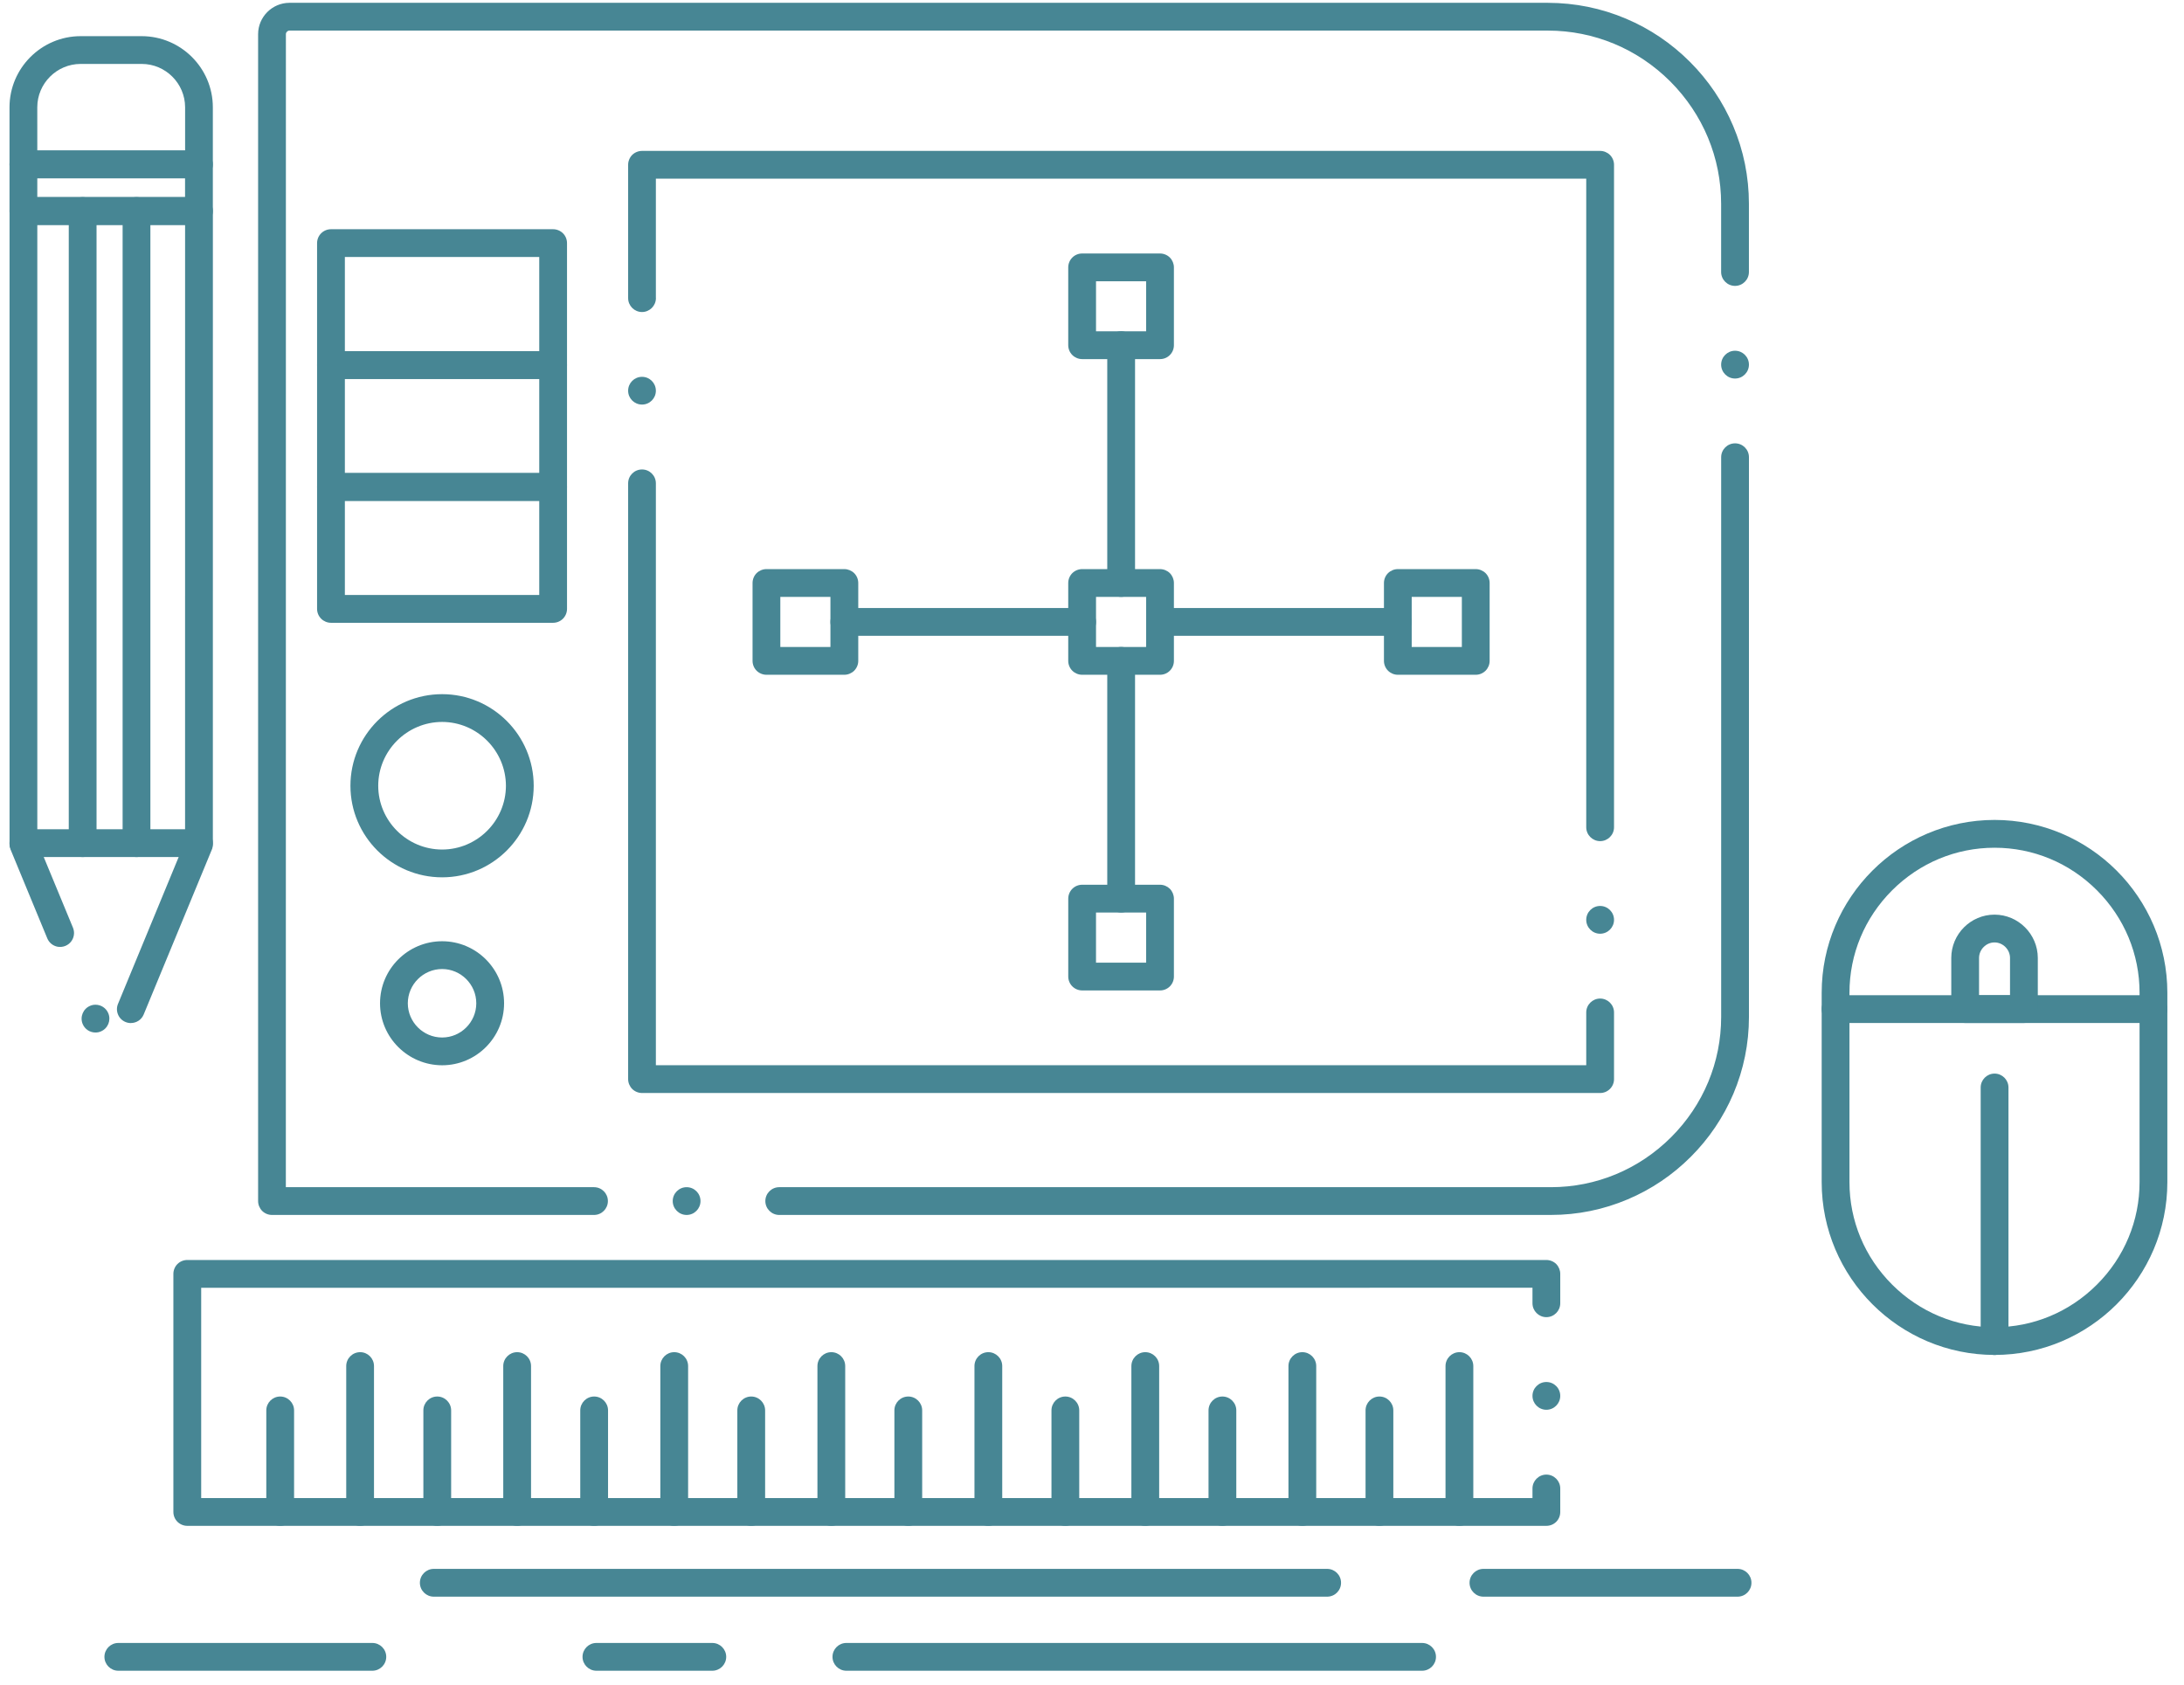 <svg width="127" height="98" viewBox="0 0 127 98" fill="none" xmlns="http://www.w3.org/2000/svg">
<path d="M90.185 70.657H45.313C44.869 70.657 44.505 70.294 44.505 69.85C44.505 69.402 44.869 69.042 45.313 69.042H90.185C92.816 69.042 95.301 68.008 97.178 66.134C99.055 64.257 100.086 61.772 100.086 59.141V26.59C100.086 26.143 100.45 25.783 100.894 25.783C101.341 25.783 101.702 26.143 101.702 26.59V59.141C101.702 60.689 101.395 62.194 100.795 63.613C100.21 64.984 99.378 66.218 98.32 67.275C97.263 68.333 96.029 69.166 94.658 69.747C93.239 70.35 91.733 70.656 90.185 70.656L90.185 70.657ZM39.927 70.657C39.483 70.657 39.119 70.294 39.119 69.85C39.119 69.402 39.483 69.042 39.927 69.042C40.374 69.042 40.734 69.402 40.734 69.85C40.734 70.294 40.374 70.657 39.927 70.657V70.657ZM34.541 70.657H15.817C15.604 70.657 15.394 70.571 15.244 70.421C15.096 70.27 15.009 70.063 15.009 69.85V1.984C15.012 0.985 15.825 0.17 16.824 0.164H90.014C91.586 0.167 93.114 0.476 94.554 1.087C95.947 1.676 97.195 2.522 98.27 3.597C99.344 4.671 100.189 5.923 100.779 7.313C101.39 8.753 101.7 10.28 101.7 11.853V15.818C101.7 16.263 101.339 16.626 100.892 16.626C100.448 16.626 100.084 16.263 100.084 15.818V11.853C100.084 9.176 99.034 6.65 97.128 4.738C95.219 2.832 92.691 1.782 90.014 1.779H16.824C16.719 1.782 16.625 1.879 16.625 1.984L16.622 69.042H34.541C34.989 69.042 35.349 69.403 35.349 69.85C35.349 70.294 34.989 70.657 34.541 70.657L34.541 70.657ZM100.893 22.014C100.448 22.014 100.085 21.651 100.085 21.206C100.085 20.759 100.448 20.398 100.893 20.398C101.34 20.398 101.701 20.759 101.701 21.206C101.701 21.651 101.34 22.014 100.893 22.014Z" fill="#478694"/>
<path d="M93.048 63.565H37.334C37.122 63.565 36.911 63.478 36.761 63.328C36.613 63.177 36.526 62.971 36.526 62.757V28.109C36.526 27.662 36.887 27.302 37.334 27.302C37.779 27.302 38.139 27.662 38.139 28.109V61.95H92.24V58.88C92.24 58.433 92.604 58.072 93.048 58.072C93.493 58.072 93.856 58.433 93.856 58.88V62.757C93.856 62.973 93.772 63.175 93.619 63.328C93.466 63.481 93.264 63.565 93.048 63.565L93.048 63.565ZM93.048 54.302C92.604 54.302 92.24 53.939 92.24 53.494C92.24 53.047 92.604 52.687 93.048 52.687C93.492 52.687 93.856 53.047 93.856 53.494C93.856 53.939 93.492 54.302 93.048 54.302ZM93.048 48.917C92.604 48.917 92.24 48.553 92.24 48.109V10.392H38.139V17.333C38.142 17.333 38.142 17.335 38.142 17.335C38.142 17.783 37.778 18.146 37.334 18.146C36.887 18.146 36.526 17.783 36.526 17.335V9.584C36.526 9.371 36.613 9.161 36.761 9.011C36.912 8.862 37.122 8.776 37.334 8.776H93.048C93.26 8.776 93.468 8.862 93.619 9.011C93.77 9.162 93.856 9.371 93.856 9.584V48.109C93.856 48.553 93.495 48.917 93.048 48.917L93.048 48.917ZM37.334 23.528C36.887 23.528 36.526 23.168 36.526 22.723C36.526 22.276 36.887 21.915 37.334 21.915C37.779 21.915 38.139 22.276 38.139 22.723C38.139 23.168 37.779 23.528 37.334 23.528Z" fill="#478694"/>
<path d="M32.165 22.038H19.246C19.033 22.038 18.826 21.952 18.675 21.802C18.524 21.651 18.438 21.444 18.438 21.231V14.138C18.438 13.926 18.524 13.718 18.675 13.567C18.826 13.416 19.032 13.331 19.246 13.331H32.165C32.377 13.331 32.585 13.417 32.736 13.567C32.887 13.715 32.972 13.925 32.972 14.138V21.231C32.972 21.443 32.886 21.651 32.736 21.802C32.585 21.952 32.377 22.038 32.165 22.038ZM20.054 20.423H31.357V14.946L20.054 14.945V20.423Z" fill="#478694"/>
<path d="M32.165 29.126H19.246C19.033 29.126 18.826 29.04 18.675 28.892C18.524 28.741 18.438 28.531 18.438 28.319V21.231C18.438 21.019 18.524 20.808 18.675 20.66C18.826 20.509 19.032 20.423 19.246 20.423H32.165C32.377 20.423 32.585 20.51 32.736 20.66C32.887 20.808 32.972 21.018 32.972 21.231V28.319C32.972 28.531 32.886 28.742 32.736 28.89C32.585 29.041 32.377 29.126 32.165 29.126V29.126ZM20.054 22.04V27.512H31.357V22.04H20.054Z" fill="#478694"/>
<path d="M32.165 36.219H19.246C19.033 36.219 18.826 36.132 18.675 35.982C18.524 35.831 18.438 35.625 18.438 35.411V28.319C18.438 28.106 18.524 27.898 18.675 27.748C18.826 27.597 19.032 27.511 19.246 27.511H32.165C32.374 27.511 32.585 27.598 32.736 27.748C32.887 27.898 32.972 28.105 32.972 28.319V35.411C32.972 35.624 32.886 35.831 32.736 35.982C32.585 36.133 32.377 36.219 32.165 36.219ZM20.054 34.603H31.357V29.127H20.054V34.603Z" fill="#478694"/>
<path d="M5.552 60.047C5.223 60.047 4.93 59.851 4.806 59.549C4.637 59.137 4.833 58.663 5.245 58.493C5.342 58.452 5.447 58.431 5.551 58.431C5.88 58.431 6.174 58.627 6.298 58.929C6.47 59.341 6.274 59.815 5.861 59.985C5.762 60.029 5.66 60.047 5.552 60.047ZM7.609 59.498C7.502 59.498 7.4 59.477 7.3 59.436C7.101 59.355 6.944 59.2 6.863 59C6.779 58.8 6.779 58.579 6.863 58.38L10.762 48.94L10.763 13.081H2.17V48.94L4.244 53.953C4.284 54.053 4.305 54.16 4.305 54.268C4.302 54.594 4.106 54.885 3.804 55.009C3.662 55.068 3.502 55.084 3.349 55.058C3.08 55.007 2.854 54.826 2.749 54.57L0.616 49.408C0.576 49.308 0.555 49.206 0.555 49.098V12.272C0.555 12.059 0.641 11.848 0.791 11.7C0.942 11.55 1.149 11.464 1.362 11.464H11.573C11.783 11.464 11.994 11.55 12.145 11.7C12.293 11.848 12.379 12.058 12.379 12.272L12.378 49.098C12.378 49.206 12.359 49.308 12.319 49.408L8.355 58.999C8.232 59.3 7.938 59.496 7.609 59.496L7.609 59.498Z" fill="#478694"/>
<path d="M11.569 13.08H1.361C1.148 13.08 0.941 12.993 0.79 12.843C0.64 12.692 0.553 12.485 0.553 12.272V9.56C0.553 9.348 0.64 9.14 0.79 8.989C0.941 8.838 1.15 8.752 1.361 8.752H11.569C11.784 8.752 11.992 8.839 12.142 8.989C12.29 9.14 12.377 9.347 12.377 9.56V12.272C12.377 12.485 12.29 12.692 12.14 12.843C11.991 12.993 11.784 13.08 11.569 13.08H11.569ZM2.169 11.464H10.761V10.368H2.169V11.464Z" fill="#478694"/>
<path d="M11.569 10.369H1.361C1.148 10.369 0.941 10.283 0.79 10.133C0.64 9.982 0.553 9.775 0.553 9.562V6.236C0.556 3.961 2.411 2.106 4.686 2.103H8.246C10.522 2.109 12.374 3.961 12.377 6.236V9.562C12.377 9.774 12.29 9.985 12.142 10.133C11.991 10.284 11.781 10.369 11.569 10.369H11.569ZM2.169 8.754H10.764V6.236C10.761 4.852 9.63 3.721 8.246 3.718H4.686C3.3 3.721 2.171 4.852 2.168 6.236L2.169 8.754Z" fill="#478694"/>
<path d="M11.569 49.843H1.361C0.917 49.843 0.553 49.479 0.553 49.035C0.553 48.588 0.917 48.227 1.361 48.227H11.569C12.016 48.227 12.377 48.588 12.377 49.035C12.377 49.479 12.016 49.843 11.569 49.843Z" fill="#478694"/>
<path d="M7.938 49.843C7.493 49.843 7.13 49.479 7.13 49.035V12.272C7.13 11.825 7.493 11.465 7.938 11.465C8.385 11.465 8.745 11.825 8.745 12.272V49.035C8.745 49.479 8.384 49.843 7.938 49.843V49.843Z" fill="#478694"/>
<path d="M4.806 49.843C4.362 49.843 3.999 49.479 3.999 49.035V12.272C3.999 11.825 4.362 11.465 4.806 11.465C5.251 11.465 5.614 11.825 5.614 12.272V49.035C5.614 49.479 5.251 49.843 4.806 49.843Z" fill="#478694"/>
<path d="M81.283 36.977H67.457C67.01 36.977 66.649 36.613 66.649 36.169C66.649 35.722 67.01 35.361 67.457 35.361H81.283C81.731 35.361 82.091 35.722 82.091 36.169C82.091 36.613 81.731 36.977 81.283 36.977Z" fill="#478694"/>
<path d="M62.925 36.977H49.099C48.652 36.977 48.291 36.613 48.291 36.169C48.291 35.722 48.652 35.361 49.099 35.361H62.925C63.37 35.361 63.733 35.722 63.733 36.169C63.733 36.613 63.37 36.977 62.925 36.977Z" fill="#478694"/>
<path d="M65.195 53.067C64.748 53.067 64.387 52.707 64.387 52.262V38.433C64.387 37.989 64.748 37.625 65.195 37.625C65.639 37.625 66.003 37.989 66.003 38.433V52.262C66.003 52.707 65.64 53.067 65.195 53.067Z" fill="#478694"/>
<path d="M65.195 34.712C64.748 34.712 64.387 34.349 64.387 33.904V20.075C64.387 19.63 64.748 19.267 65.195 19.267C65.639 19.267 66.003 19.63 66.003 20.075V33.904C66.003 34.349 65.64 34.712 65.195 34.712V34.712Z" fill="#478694"/>
<path d="M67.455 39.242H62.926C62.713 39.242 62.506 39.155 62.355 39.005C62.204 38.854 62.118 38.648 62.118 38.434V33.905C62.118 33.692 62.205 33.482 62.355 33.332C62.506 33.184 62.712 33.097 62.926 33.097H67.455C67.668 33.097 67.878 33.184 68.028 33.332C68.176 33.483 68.263 33.692 68.263 33.905V38.434C68.263 38.649 68.179 38.854 68.028 39.005C67.876 39.158 67.674 39.242 67.455 39.242ZM63.734 37.626H66.647V34.712H63.734V37.626Z" fill="#478694"/>
<path d="M85.816 39.242H81.284C81.072 39.242 80.864 39.155 80.714 39.005C80.563 38.854 80.477 38.648 80.477 38.434V33.905C80.477 33.689 80.563 33.482 80.714 33.332C80.865 33.184 81.072 33.097 81.284 33.097H85.816C86.025 33.097 86.236 33.184 86.387 33.332C86.538 33.483 86.623 33.692 86.623 33.905V38.434C86.623 38.649 86.538 38.851 86.387 39.005C86.233 39.158 86.028 39.242 85.816 39.242ZM82.091 37.626H85.007V34.712H82.091V37.626Z" fill="#478694"/>
<path d="M67.458 57.6H62.926C62.714 57.6 62.506 57.514 62.355 57.363C62.204 57.212 62.119 57.005 62.119 56.792V52.261C62.119 52.048 62.205 51.84 62.355 51.69C62.506 51.539 62.713 51.453 62.926 51.453H67.458C67.67 51.453 67.878 51.541 68.029 51.69C68.177 51.841 68.263 52.051 68.263 52.261V56.792C68.263 57.007 68.18 57.209 68.029 57.363C67.875 57.516 67.673 57.6 67.458 57.6ZM63.733 55.984H66.647V53.068H63.733V55.984Z" fill="#478694"/>
<path d="M49.1 39.242H44.569C44.356 39.242 44.148 39.155 43.997 39.005C43.846 38.854 43.761 38.648 43.761 38.434V33.905C43.761 33.692 43.847 33.482 43.997 33.332C44.148 33.184 44.355 33.097 44.569 33.097H49.1C49.309 33.097 49.52 33.184 49.671 33.332C49.822 33.483 49.908 33.692 49.908 33.905V38.434C49.908 38.647 49.821 38.854 49.671 39.005C49.52 39.155 49.31 39.242 49.1 39.242ZM45.376 37.626H48.29V34.712H45.376V37.626Z" fill="#478694"/>
<path d="M67.455 20.884H62.926C62.713 20.884 62.506 20.797 62.355 20.647C62.204 20.496 62.118 20.29 62.118 20.076V15.55C62.118 15.337 62.205 15.126 62.355 14.978C62.506 14.827 62.712 14.742 62.926 14.742H67.455C67.668 14.742 67.878 14.828 68.028 14.978C68.176 15.126 68.263 15.336 68.263 15.55V20.076C68.263 20.291 68.179 20.496 68.028 20.647C67.876 20.801 67.674 20.884 67.455 20.884ZM63.734 19.268H66.647V16.357H63.734V19.268Z" fill="#478694"/>
<path d="M77.174 92.856H25.225C24.78 92.856 24.417 92.495 24.417 92.048C24.417 91.603 24.78 91.24 25.225 91.24H77.174C77.621 91.24 77.982 91.603 77.982 92.048C77.983 92.494 77.623 92.856 77.175 92.856H77.174Z" fill="#478694"/>
<path d="M101.04 92.856H86.263C85.819 92.856 85.455 92.495 85.455 92.048C85.455 91.603 85.819 91.24 86.263 91.24H101.04C101.487 91.24 101.847 91.603 101.847 92.048C101.847 92.494 101.487 92.856 101.04 92.856Z" fill="#478694"/>
<path d="M82.696 97.164H49.218C48.771 97.164 48.41 96.8 48.41 96.356C48.41 95.909 48.771 95.548 49.218 95.548H82.694C83.141 95.548 83.502 95.909 83.502 96.356C83.503 96.8 83.142 97.164 82.695 97.164H82.696Z" fill="#478694"/>
<path d="M21.652 97.164H6.881C6.436 97.164 6.073 96.8 6.073 96.356C6.073 95.909 6.436 95.548 6.881 95.548H21.652C22.097 95.548 22.46 95.909 22.46 96.356C22.46 96.8 22.097 97.164 21.652 97.164Z" fill="#478694"/>
<path d="M41.421 97.164H34.682C34.237 97.164 33.874 96.8 33.874 96.356C33.874 95.909 34.237 95.548 34.682 95.548H41.421C41.865 95.548 42.229 95.909 42.229 96.356C42.229 96.8 41.865 97.164 41.421 97.164Z" fill="#478694"/>
<path d="M115.985 78.798C110.444 78.796 105.934 74.288 105.931 68.749V57.733C105.934 52.195 110.444 47.687 115.985 47.684C121.521 47.687 126.029 52.194 126.032 57.733V68.749C126.029 74.288 121.522 78.798 115.985 78.798ZM115.985 49.301C113.743 49.301 111.626 50.182 110.027 51.778C108.428 53.377 107.547 55.491 107.547 57.734V68.75C107.547 70.993 108.428 73.109 110.027 74.706C111.626 76.306 113.743 77.186 115.985 77.186C118.226 77.186 120.34 76.305 121.939 74.706C123.535 73.11 124.416 70.993 124.416 68.75V57.734C124.416 55.492 123.535 53.378 121.939 51.778C120.343 50.181 118.226 49.301 115.985 49.301Z" fill="#478694"/>
<path d="M115.985 78.801C115.538 78.801 115.177 78.438 115.177 77.993V63.244C115.177 62.799 115.538 62.436 115.985 62.436C116.429 62.436 116.793 62.799 116.793 63.244V77.993C116.793 78.438 116.429 78.801 115.985 78.801Z" fill="#478694"/>
<path d="M125.222 59.493H106.737C106.293 59.493 105.929 59.13 105.929 58.685C105.929 58.238 106.293 57.877 106.737 57.877H125.222C125.666 57.877 126.03 58.238 126.03 58.685C126.03 59.13 125.666 59.493 125.222 59.493Z" fill="#478694"/>
<path d="M117.691 59.493H114.275C114.062 59.493 113.854 59.406 113.703 59.256C113.552 59.105 113.467 58.898 113.467 58.685V55.707C113.47 54.323 114.595 53.195 115.977 53.192H115.984C117.365 53.195 118.494 54.323 118.499 55.707V58.685C118.499 58.9 118.415 59.102 118.262 59.256C118.109 59.409 117.907 59.493 117.691 59.493H117.691ZM115.082 57.877H116.883V55.707C116.881 55.219 116.469 54.808 115.984 54.808H115.977C115.495 54.808 115.085 55.219 115.082 55.707L115.082 57.877Z" fill="#478694"/>
<path d="M25.71 51.022C22.769 51.022 20.378 48.633 20.378 45.698C20.378 42.758 22.772 40.37 25.71 40.37C28.645 40.37 31.034 42.76 31.035 45.698C31.033 48.633 28.645 51.022 25.71 51.022ZM25.71 41.985C23.663 41.988 21.997 43.655 21.994 45.698C21.997 47.739 23.663 49.404 25.71 49.406C27.75 49.403 29.415 47.74 29.42 45.698C29.414 43.655 27.75 41.988 25.71 41.985Z" fill="#478694"/>
<path d="M25.71 61.952C23.72 61.949 22.099 60.331 22.099 58.347C22.099 56.357 23.72 54.739 25.71 54.739C27.696 54.739 29.312 56.357 29.312 58.347C29.312 60.334 27.696 61.952 25.71 61.952ZM25.71 56.355C24.611 56.357 23.717 57.251 23.714 58.347C23.717 59.443 24.61 60.337 25.71 60.337C26.803 60.337 27.696 59.443 27.696 58.347C27.696 57.251 26.802 56.356 25.71 56.355Z" fill="#478694"/>
<path d="M89.921 88.737H10.889C10.677 88.737 10.469 88.65 10.318 88.501C10.167 88.35 10.082 88.143 10.082 87.929V74.083C10.082 73.871 10.168 73.663 10.318 73.512C10.469 73.361 10.676 73.276 10.889 73.276H89.921C90.134 73.276 90.345 73.361 90.496 73.512C90.644 73.663 90.729 73.873 90.729 74.083V75.787V75.793C90.729 76.237 90.369 76.601 89.921 76.601C89.477 76.601 89.114 76.237 89.114 75.793V74.891L11.699 74.892V87.123H89.114V86.565C89.114 86.121 89.477 85.757 89.921 85.757C90.369 85.757 90.729 86.121 90.729 86.565V87.93C90.729 88.146 90.646 88.351 90.496 88.502C90.342 88.654 90.14 88.737 89.921 88.737V88.737ZM89.921 81.987C89.477 81.987 89.114 81.624 89.114 81.179C89.114 80.732 89.477 80.372 89.921 80.372C90.369 80.372 90.729 80.732 90.729 81.179C90.729 81.624 90.369 81.987 89.921 81.987Z" fill="#478694"/>
<path d="M16.293 88.737C15.849 88.737 15.485 88.373 15.485 87.929V82.024C15.485 81.579 15.849 81.216 16.293 81.216C16.737 81.216 17.101 81.579 17.101 82.024V87.929C17.101 88.373 16.737 88.737 16.293 88.737Z" fill="#478694"/>
<path d="M20.944 88.737C20.496 88.737 20.133 88.374 20.133 87.929V79.445C20.133 79 20.496 78.637 20.944 78.637C21.388 78.637 21.748 79 21.748 79.445V87.929C21.748 88.374 21.388 88.737 20.944 88.737Z" fill="#478694"/>
<path d="M25.426 88.737C24.979 88.737 24.619 88.373 24.619 87.929V82.024C24.619 81.579 24.979 81.216 25.426 81.216C25.871 81.216 26.234 81.579 26.234 82.024V87.929C26.234 88.373 25.871 88.737 25.426 88.737Z" fill="#478694"/>
<path d="M30.072 88.737C29.628 88.737 29.264 88.374 29.264 87.929V79.445C29.264 79 29.628 78.637 30.072 78.637C30.519 78.637 30.88 79 30.88 79.445V87.929C30.88 88.374 30.519 88.737 30.072 88.737Z" fill="#478694"/>
<path d="M34.55 88.737C34.106 88.737 33.742 88.373 33.742 87.929V82.024C33.742 81.579 34.106 81.216 34.55 81.216C34.997 81.216 35.358 81.579 35.358 82.024V87.929C35.358 88.373 34.997 88.737 34.55 88.737Z" fill="#478694"/>
<path d="M39.206 88.737C38.761 88.737 38.398 88.374 38.398 87.929V79.445C38.398 79 38.761 78.637 39.206 78.637C39.653 78.637 40.014 79 40.014 79.445V87.929C40.014 88.374 39.653 88.737 39.206 88.737Z" fill="#478694"/>
<path d="M43.684 88.737C43.239 88.737 42.876 88.373 42.876 87.929V82.024C42.876 81.579 43.239 81.216 43.684 81.216C44.128 81.216 44.492 81.579 44.492 82.024V87.929C44.492 88.373 44.128 88.737 43.684 88.737Z" fill="#478694"/>
<path d="M48.342 88.737C47.897 88.737 47.534 88.374 47.534 87.929V79.445C47.534 79 47.897 78.637 48.342 78.637C48.789 78.637 49.149 79 49.149 79.445V87.929C49.149 88.374 48.788 88.737 48.342 88.737Z" fill="#478694"/>
<path d="M52.817 88.737C52.37 88.737 52.009 88.373 52.009 87.929V82.024C52.009 81.579 52.37 81.216 52.817 81.216C53.261 81.216 53.625 81.579 53.625 82.024V87.929C53.625 88.373 53.261 88.737 52.817 88.737Z" fill="#478694"/>
<path d="M57.472 88.737C57.025 88.737 56.665 88.374 56.665 87.929V79.445C56.665 79 57.025 78.637 57.472 78.637C57.917 78.637 58.28 79 58.28 79.445V87.929C58.28 88.374 57.917 88.737 57.472 88.737Z" fill="#478694"/>
<path d="M61.95 88.737C61.503 88.737 61.143 88.373 61.143 87.929V82.024C61.143 81.579 61.503 81.216 61.95 81.216C62.395 81.216 62.758 81.579 62.758 82.024V87.929C62.758 88.373 62.395 88.737 61.95 88.737Z" fill="#478694"/>
<path d="M66.598 88.737C66.154 88.737 65.79 88.374 65.79 87.929V79.445C65.79 79 66.154 78.637 66.598 78.637C67.045 78.637 67.406 79 67.406 79.445V87.929C67.406 88.374 67.045 88.737 66.598 88.737Z" fill="#478694"/>
<path d="M71.084 88.737C70.636 88.737 70.276 88.373 70.276 87.929V82.024C70.276 81.579 70.636 81.216 71.084 81.216C71.528 81.216 71.891 81.579 71.891 82.024V87.929C71.891 88.373 71.528 88.737 71.084 88.737Z" fill="#478694"/>
<path d="M75.732 88.737C75.284 88.737 74.924 88.374 74.924 87.929V79.445C74.924 79 75.284 78.637 75.732 78.637C76.176 78.637 76.539 79 76.539 79.445V87.929C76.539 88.374 76.176 88.737 75.732 88.737Z" fill="#478694"/>
<path d="M80.215 88.737C79.77 88.737 79.407 88.373 79.407 87.929V82.024C79.407 81.579 79.77 81.216 80.215 81.216C80.662 81.216 81.022 81.579 81.022 82.024V87.929C81.022 88.373 80.662 88.737 80.215 88.737Z" fill="#478694"/>
<path d="M84.865 88.737C84.421 88.737 84.057 88.374 84.057 87.929V79.445C84.057 79 84.421 78.637 84.865 78.637C85.309 78.637 85.673 79 85.673 79.445V87.929C85.673 88.374 85.309 88.737 84.865 88.737Z" fill="#478694"/>
</svg>
